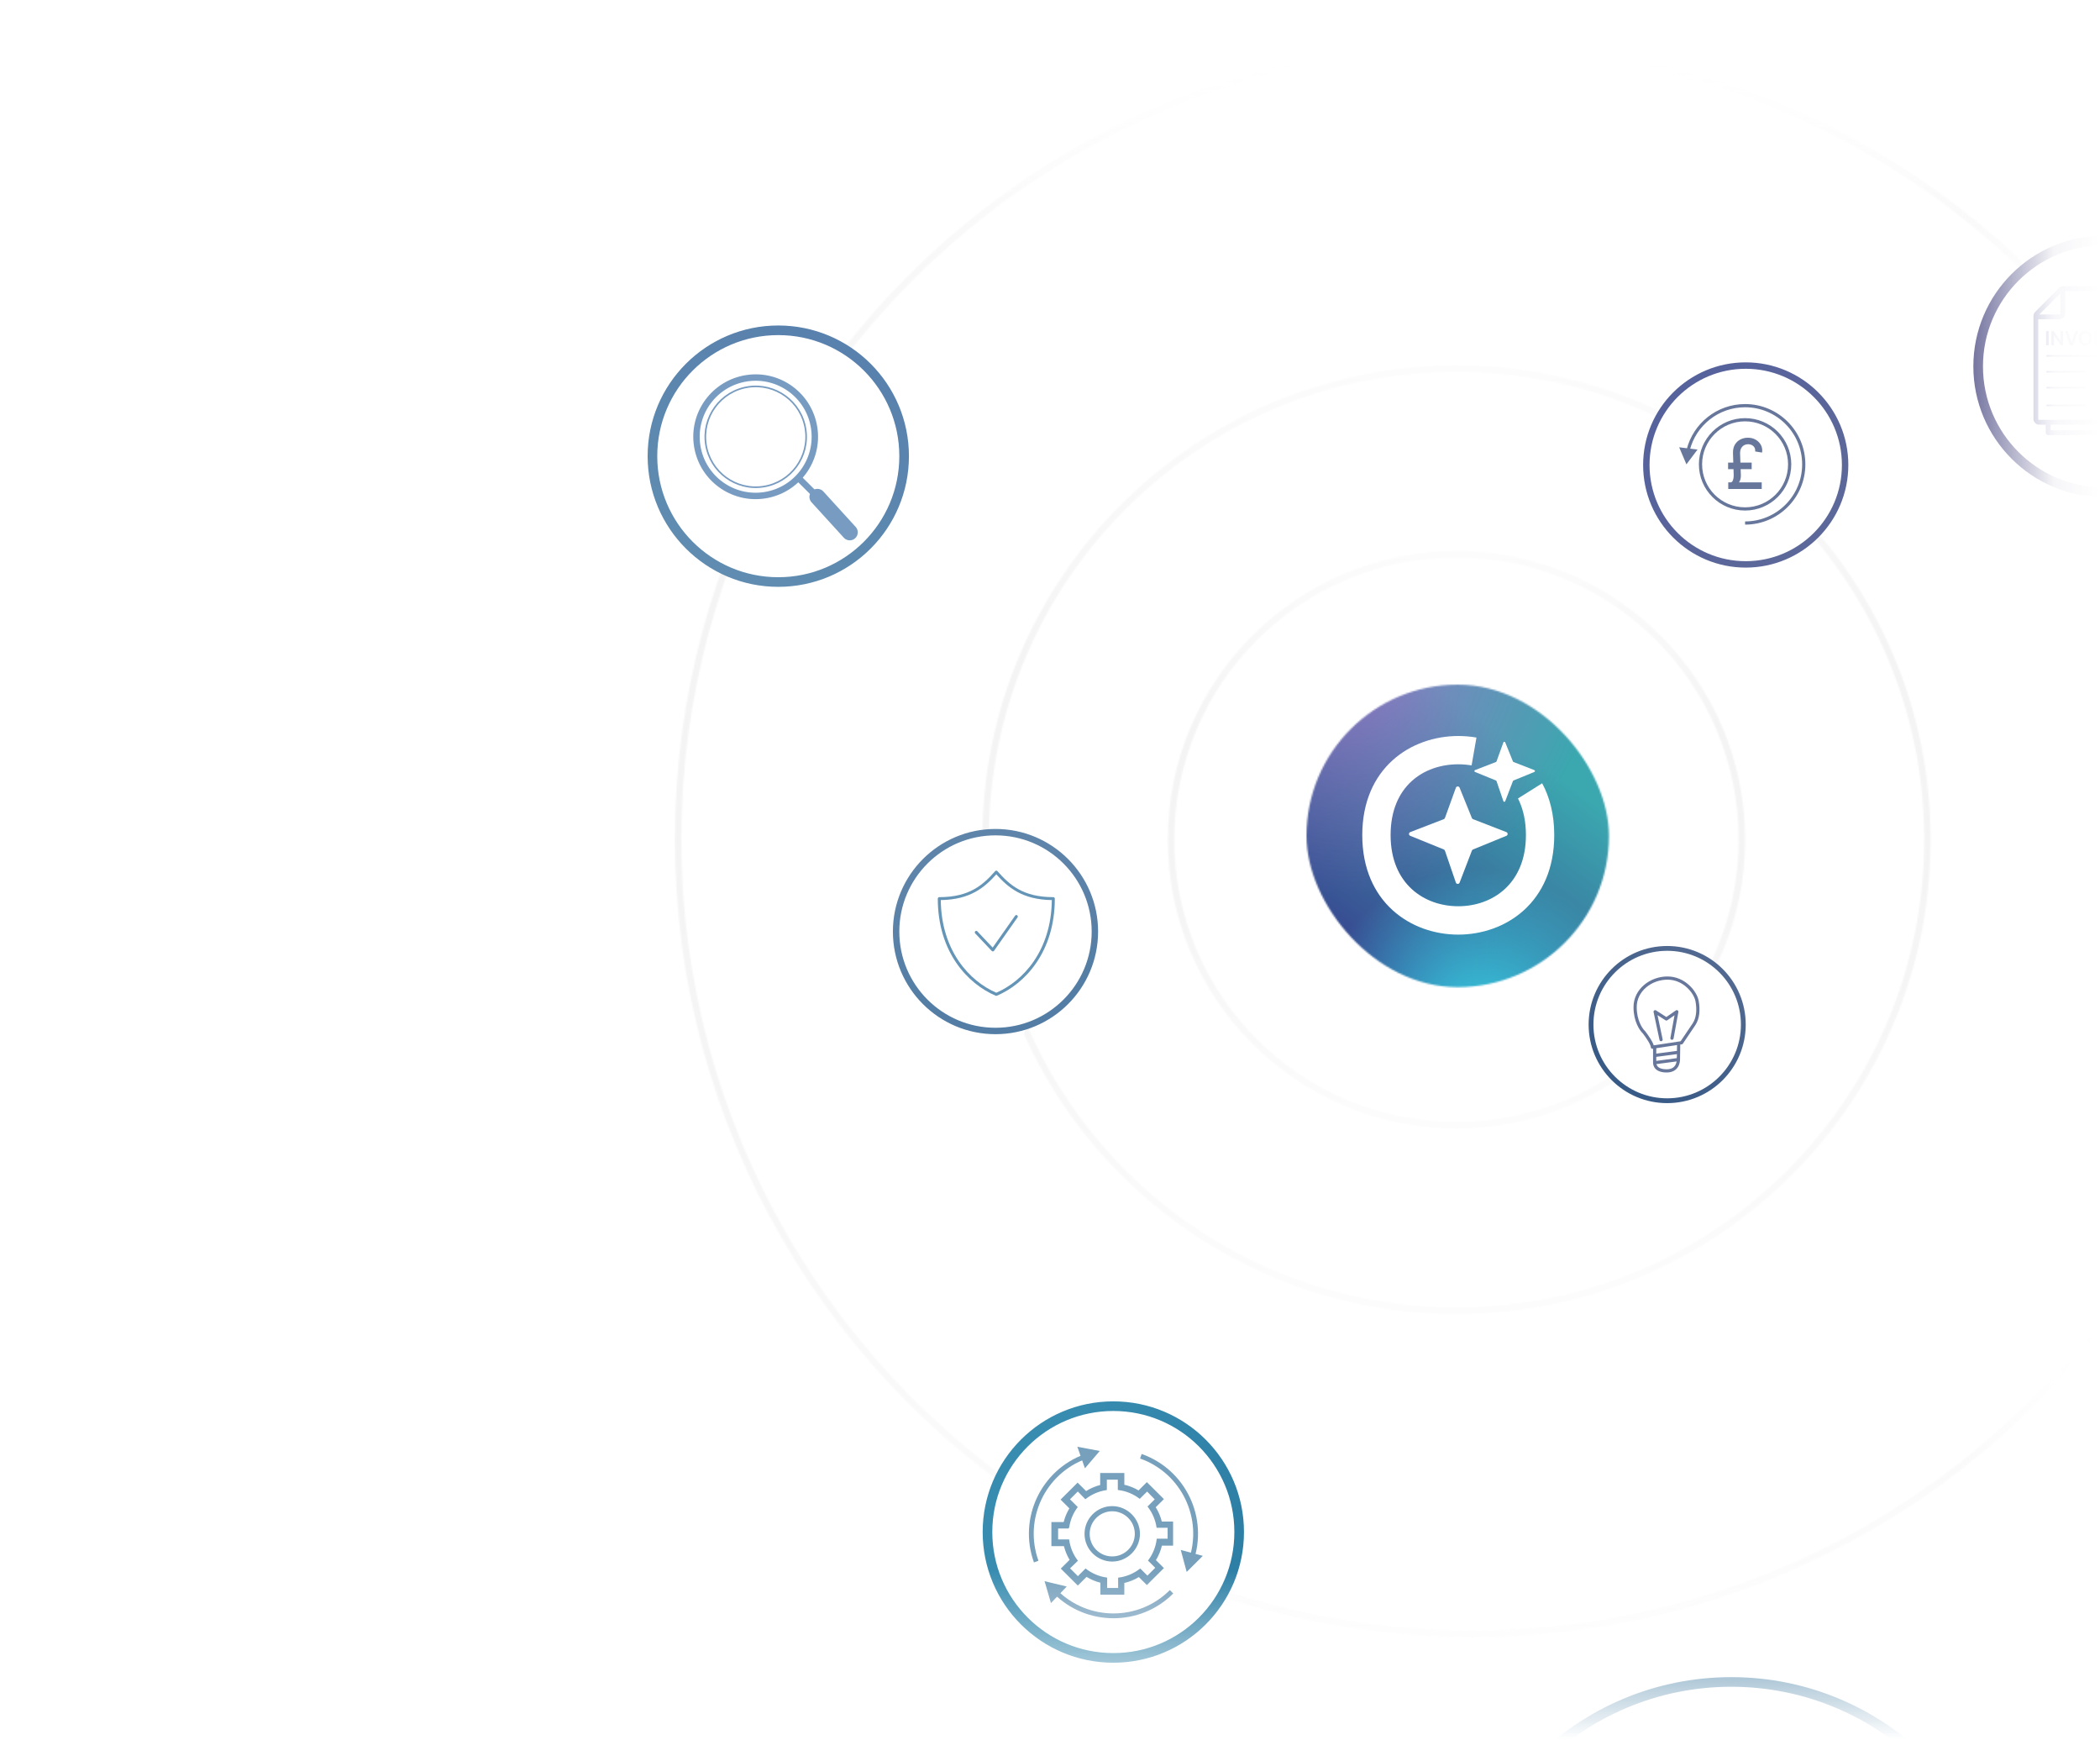 <svg width="1310" height="1085" viewBox="0 0 1310 1085" fill="none" xmlns="http://www.w3.org/2000/svg">
<mask id="mask0_2312_892" style="mask-type:alpha" maskUnits="userSpaceOnUse" x="0" y="0" width="1310" height="1085">
<rect width="1310" height="1085" fill="url(#paint0_linear_2312_892)"/>
</mask>
<g mask="url(#mask0_2312_892)">
<mask id="mask1_2312_892" style="mask-type:alpha" maskUnits="userSpaceOnUse" x="0" y="0" width="1310" height="1085">
<rect width="1310" height="1085" fill="url(#paint1_linear_2312_892)"/>
</mask>
<g mask="url(#mask1_2312_892)">
<g filter="url(#filter0_d_2312_892)">
<circle cx="908.948" cy="523.948" r="91.948" fill="white"/>
<path d="M874.681 556.863C874.681 558.994 873.007 560.592 870.952 560.592C868.898 560.592 867.224 558.918 867.224 556.863V513.111C867.224 495.305 880.159 486.859 892.562 486.859C904.965 486.859 917.901 495.382 917.901 513.111V556.863C917.901 558.994 916.227 560.592 914.172 560.592C912.118 560.592 910.444 558.918 910.444 556.863V530.383C910.444 529.166 909.531 528.177 908.161 528.177H876.887C875.67 528.177 874.681 529.166 874.681 530.383V556.863ZM910.52 513.263C910.52 500.099 901.769 494.392 892.638 494.392C883.507 494.392 874.757 500.175 874.757 513.187V518.513C874.757 519.883 875.746 520.796 876.963 520.796H908.237C909.759 520.796 910.52 520.035 910.52 518.513V513.339V513.263Z" fill="#2B7DA2" stroke="#2B7DA2" stroke-width="3" stroke-miterlimit="10"/>
<path d="M933.271 490.588C933.271 488.457 934.945 486.859 936.999 486.859C939.053 486.859 940.727 488.533 940.727 490.588V556.863C940.727 558.994 939.053 560.592 936.999 560.592C934.945 560.592 933.271 558.918 933.271 556.863V490.588Z" fill="#2B7DA2" stroke="#2B7DA2" stroke-width="3" stroke-miterlimit="10"/>
</g>
<g filter="url(#filter1_d_2312_892)">
<circle cx="1080" cy="1216" r="171" stroke="#206591" stroke-width="6"/>
</g>
<mask id="mask2_2312_892" style="mask-type:alpha" maskUnits="userSpaceOnUse" x="728" y="343" width="361" height="361">
<circle opacity="0.3" cx="908.567" cy="523.703" r="178.049" stroke="url(#paint2_linear_2312_892)" stroke-width="4"/>
</mask>
<g mask="url(#mask2_2312_892)">
<path d="M717 399.5L796.5 336L838.5 319L978.5 325.5L1074.5 377.5L1158.5 496.5L1079.5 611.5L1062.5 597.5L1007 636.5V672.5V682.5L892 726L796.5 707.5L708 616L717 399.5Z" fill="#D9D9D9"/>
</g>
<mask id="mask3_2312_892" style="mask-type:alpha" maskUnits="userSpaceOnUse" x="612" y="227" width="593" height="593">
<circle opacity="0.3" cx="908.567" cy="523.704" r="293.764" stroke="url(#paint3_linear_2312_892)" stroke-width="4"/>
</mask>
<g mask="url(#mask3_2312_892)">
<path d="M569.5 508.5L582.5 464L607 392.5L676.5 259L819 183.5L1008.5 192.5L1036 259V293.5L1133 335.5L1151 314L1212.5 377L1251 533L1212.5 701.5L1080 826.5L927 872.5L712 820.5L615 691L640.5 641L666 562.5L615 520L569.5 508.5Z" fill="#D9D9D9"/>
</g>
<mask id="mask4_2312_892" style="mask-type:alpha" maskUnits="userSpaceOnUse" x="421" y="26" width="995" height="995">
<circle opacity="0.3" cx="918.5" cy="523.5" r="495.5" stroke="url(#paint4_linear_2312_892)" stroke-width="4"/>
</mask>
<g mask="url(#mask4_2312_892)">
<path d="M1242 17.5H546.5L506 138L526 218.5L579 230.5L594 338L484 396.5L453 358.5L382 331L358 396.5L370 687L546.5 950.5L626.5 920.5L641.5 867.5L689 831L817 884L806 962.5L762.5 994L789.5 1043L1049 1030.5L1391.5 907L1459.5 297L1242 309.5L1202.5 237.5L1261 165.5L1242 17.5Z" fill="#D9D9D9"/>
</g>
<circle cx="485.5" cy="284.5" r="78.5" stroke="url(#paint5_linear_2312_892)" stroke-width="6"/>
<circle cx="471.389" cy="272.39" r="36.916" transform="rotate(-8.759 471.389 272.39)" stroke="#789CC1" stroke-width="4"/>
<path d="M499.227 299.248L513.937 313.89" stroke="#789CC1" stroke-width="4" stroke-linecap="round"/>
<path d="M509.925 309.896L530.082 331.999" stroke="#789CC1" stroke-width="10" stroke-linecap="round"/>
<circle cx="471.433" cy="272.433" r="31.441" transform="rotate(-8.759 471.433 272.433)" stroke="#789CC1"/>
<circle cx="621" cy="581" r="62" stroke="url(#paint6_linear_2312_892)" stroke-width="4"/>
<path d="M621.503 543C621.561 543 621.613 543.011 621.67 543.022C621.73 543.034 621.788 543.043 621.845 543.066C621.901 543.09 621.952 543.125 622.004 543.159C622.04 543.182 622.08 543.194 622.113 543.222C622.128 543.235 622.133 543.254 622.147 543.268C622.162 543.281 622.181 543.288 622.194 543.304C629.752 551.857 638.109 559.536 657.077 559.536C657.588 559.536 658.002 559.95 658 560.461C658 593.819 639.331 613.612 621.859 621.013C621.847 621.019 621.834 621.017 621.821 621.021C621.72 621.06 621.614 621.086 621.503 621.087H621.497C621.386 621.086 621.281 621.058 621.179 621.021C621.166 621.017 621.153 621.019 621.141 621.013C603.668 613.612 585 593.819 585 560.461C585 559.95 585.415 559.536 585.926 559.536C604.893 559.536 613.249 551.857 620.807 543.304C620.82 543.289 620.839 543.282 620.854 543.269C620.867 543.255 620.873 543.237 620.888 543.224C620.92 543.195 620.961 543.185 620.995 543.162C621.049 543.126 621.101 543.09 621.16 543.066C621.212 543.045 621.266 543.036 621.321 543.024C621.382 543.011 621.441 543 621.503 543ZM621.501 545.301C614.223 553.414 605.334 561.102 586.867 561.361C587.198 593.038 604.839 611.929 621.501 619.148C638.163 611.929 655.804 593.038 656.135 561.361C637.667 561.102 628.777 553.414 621.501 545.301ZM633.24 571.094C633.533 570.675 634.11 570.573 634.527 570.87C634.946 571.164 635.046 571.742 634.752 572.16L620.097 592.985C620.082 593.007 620.057 593.015 620.04 593.034C620.017 593.064 620.004 593.1 619.976 593.126C619.93 593.168 619.875 593.19 619.824 593.221C619.79 593.244 619.759 593.269 619.722 593.286C619.6 593.342 619.471 593.378 619.341 593.378C619.231 593.378 619.122 593.351 619.017 593.312C618.985 593.3 618.958 593.284 618.927 593.268C618.887 593.247 618.845 593.235 618.809 593.209C618.781 593.189 618.767 593.16 618.742 593.137C618.719 593.117 618.689 593.11 618.668 593.087L608.332 582.134C607.982 581.762 607.999 581.176 608.37 580.825C608.742 580.475 609.327 580.493 609.679 580.864L619.236 590.992L633.24 571.094Z" fill="#6495B7"/>
<circle cx="1040" cy="639" r="47.5" stroke="url(#paint7_linear_2312_892)" stroke-width="3"/>
<path d="M1048.97 650.331L1030.81 653.103C1030.81 651.107 1027.3 646.081 1025.54 643.817C1023.7 642.154 1020 636.693 1020 628.156C1020 617.484 1029.84 610 1040.23 610C1050.63 610 1057.7 618.87 1058.67 624.414C1059.64 629.958 1059.22 635.086 1056.73 638.828C1054.73 641.821 1050.72 647.744 1048.97 650.331Z" stroke="#67779C" stroke-width="2" stroke-linejoin="round"/>
<path d="M1036.19 648.398L1032.5 631L1039.5 635.5L1046 631L1043 647.5" stroke="#67779C" stroke-width="2" stroke-linecap="round" stroke-linejoin="round"/>
<path d="M1032.2 658.269L1047.02 656.314" stroke="#67779C" stroke-width="2" stroke-linecap="round"/>
<path d="M1032.2 653.098V662.804L1047.02 660.817L1047.16 651.168" stroke="#67779C" stroke-width="2" stroke-linecap="round" stroke-linejoin="round"/>
<path d="M1032.22 662.747C1032.22 662.747 1031.71 667.893 1039.68 667.893C1047.66 667.893 1047.02 660.174 1047.02 660.174" stroke="#67779C" stroke-width="2" stroke-linecap="round"/>
<circle cx="1089" cy="290" r="62" stroke="url(#paint8_linear_2312_892)" stroke-width="4"/>
<path d="M1052 289.6L1058.95 280.379L1047.49 278.971L1052 289.6ZM1125.2 289.6H1124.2C1124.2 309.261 1108.26 325.2 1088.6 325.2V326.2V327.2C1109.37 327.2 1126.2 310.366 1126.2 289.6H1125.2ZM1053.1 280.67L1054.07 280.913C1057.94 265.45 1071.94 254 1088.6 254V253V252C1071 252 1056.22 264.095 1052.13 280.427L1053.1 280.67ZM1088.6 253V254C1108.26 254 1124.2 269.939 1124.2 289.6H1125.2H1126.2C1126.2 268.834 1109.37 252 1088.6 252V253Z" fill="#67779C"/>
<circle cx="1088.6" cy="289.6" r="27.813" stroke="#67779C" stroke-width="2"/>
<path d="M1098.98 304.953H1078.1V300.859H1098.98V304.953ZM1092.71 292.609H1078V288.515H1092.71V292.609ZM1085.48 282.758L1085.96 296.041C1086.02 297.365 1085.86 298.55 1085.47 299.597C1085.08 300.633 1084.38 301.459 1083.37 302.075L1079.55 300.859C1080.09 300.828 1080.5 300.546 1080.79 300.012C1081.08 299.479 1081.27 298.853 1081.37 298.134C1081.47 297.406 1081.51 296.749 1081.49 296.164L1081.06 282.758C1080.98 280.603 1081.36 278.803 1082.22 277.356C1083.08 275.909 1084.23 274.821 1085.66 274.093C1087.09 273.364 1088.63 273 1090.28 273C1091.76 273 1093.08 273.251 1094.25 273.754C1095.43 274.257 1096.43 274.944 1097.23 275.817C1098.05 276.679 1098.63 277.664 1098.98 278.772C1099.32 279.88 1099.39 281.045 1099.18 282.266L1094.88 281.558C1094.98 280.552 1094.82 279.716 1094.41 279.049C1094.01 278.382 1093.44 277.879 1092.73 277.541C1092.01 277.202 1091.25 277.033 1090.45 277.033C1089.6 277.033 1088.8 277.238 1088.03 277.648C1087.28 278.059 1086.66 278.685 1086.18 279.526C1085.72 280.367 1085.48 281.445 1085.48 282.758Z" fill="#67779C"/>
<circle cx="1312.5" cy="228.5" r="78.5" stroke="#5E5D90" stroke-width="6"/>
<path d="M1286.71 180H1307.35H1330.91C1332.01 180 1332.91 180.895 1332.91 182V230.709M1286.71 180V180C1286.39 180 1286.08 180.127 1285.86 180.353L1270.59 195.609C1270.21 195.984 1270 196.493 1270 197.024V261.368C1270 262.472 1270.9 263.368 1272 263.368H1314.29M1286.71 180V195.612C1286.71 196.717 1285.81 197.612 1284.71 197.612H1270.74" stroke="#7675A9" stroke-width="3"/>
<path d="M1320.48 186.725C1321.21 186.725 1321.9 186.836 1322.53 187.078L1322.53 187.079C1323.15 187.314 1323.69 187.65 1324.14 188.099H1324.14C1324.59 188.544 1324.93 189.068 1325.14 189.663H1325.14C1325.35 190.268 1325.42 190.906 1325.34 191.561L1325.24 192.526L1324.27 192.445L1322.1 192.265L1321.11 192.182L1321.19 191.191C1321.21 190.959 1321.16 190.883 1321.16 190.876L1321.15 190.868L1321.14 190.859C1321.1 190.794 1321.06 190.755 1320.99 190.724L1320.98 190.72L1320.97 190.716C1320.84 190.659 1320.7 190.627 1320.53 190.627C1320.39 190.627 1320.26 190.658 1320.14 190.72C1320.07 190.759 1319.99 190.827 1319.91 190.965L1319.91 190.966C1319.86 191.068 1319.8 191.26 1319.8 191.599L1319.84 192.738H1322.75V196.629H1319.99L1320 196.908H1320C1320.01 197.19 1320 197.467 1319.96 197.736H1325.3V201.676H1314.29V199.153L1312.04 198.291L1314.29 197.969V197.736H1315.67C1315.68 197.703 1315.69 197.666 1315.69 197.623C1315.72 197.423 1315.73 197.242 1315.73 197.081V197.079L1315.71 196.629H1314.25V192.738H1315.58L1315.54 191.633C1315.51 190.644 1315.69 189.73 1316.17 188.951L1316.17 188.95L1316.34 188.68C1316.78 188.069 1317.34 187.594 1318.03 187.266V187.267C1318.78 186.901 1319.6 186.725 1320.48 186.725Z" fill="#6D7CB9" stroke="#7675A9" stroke-width="2"/>
<path d="M1317.32 209.467H1315.7C1315.66 209.202 1315.57 208.968 1315.45 208.764C1315.33 208.557 1315.17 208.382 1314.99 208.238C1314.8 208.094 1314.59 207.987 1314.36 207.915C1314.13 207.84 1313.87 207.803 1313.6 207.803C1313.12 207.803 1312.7 207.923 1312.33 208.165C1311.96 208.403 1311.67 208.754 1311.46 209.217C1311.25 209.677 1311.14 210.238 1311.14 210.902C1311.14 211.578 1311.25 212.147 1311.46 212.609C1311.67 213.069 1311.96 213.417 1312.33 213.653C1312.7 213.885 1313.12 214.002 1313.6 214.002C1313.86 214.002 1314.11 213.967 1314.34 213.898C1314.57 213.827 1314.78 213.722 1314.97 213.584C1315.15 213.446 1315.31 213.276 1315.44 213.075C1315.57 212.874 1315.65 212.644 1315.7 212.385L1317.32 212.394C1317.26 212.813 1317.12 213.207 1316.92 213.575C1316.72 213.943 1316.46 214.268 1316.14 214.549C1315.82 214.828 1315.44 215.047 1315.01 215.205C1314.58 215.36 1314.1 215.437 1313.58 215.437C1312.8 215.437 1312.11 215.258 1311.5 214.899C1310.89 214.539 1310.41 214.021 1310.06 213.342C1309.71 212.664 1309.53 211.851 1309.53 210.902C1309.53 209.951 1309.71 209.138 1310.06 208.462C1310.42 207.784 1310.9 207.265 1311.51 206.906C1312.12 206.547 1312.81 206.367 1313.58 206.367C1314.07 206.367 1314.53 206.436 1314.95 206.574C1315.37 206.712 1315.75 206.915 1316.08 207.182C1316.41 207.446 1316.68 207.771 1316.89 208.156C1317.11 208.538 1317.25 208.975 1317.32 209.467Z" fill="#7675A9"/>
<path d="M1308.03 206.488V215.317H1306.43V206.488H1308.03Z" fill="#7675A9"/>
<path d="M1304.92 210.902C1304.92 211.854 1304.74 212.668 1304.38 213.347C1304.03 214.022 1303.55 214.539 1302.93 214.899C1302.32 215.258 1301.63 215.437 1300.86 215.437C1300.09 215.437 1299.39 215.258 1298.78 214.899C1298.17 214.536 1297.69 214.018 1297.33 213.342C1296.98 212.664 1296.8 211.851 1296.8 210.902C1296.8 209.951 1296.98 209.138 1297.33 208.462C1297.69 207.784 1298.17 207.265 1298.78 206.906C1299.39 206.547 1300.09 206.367 1300.86 206.367C1301.63 206.367 1302.32 206.547 1302.93 206.906C1303.55 207.265 1304.03 207.784 1304.38 208.462C1304.74 209.138 1304.92 209.951 1304.92 210.902ZM1303.31 210.902C1303.31 210.233 1303.2 209.668 1302.99 209.208C1302.79 208.745 1302.5 208.396 1302.13 208.161C1301.76 207.922 1301.34 207.803 1300.86 207.803C1300.38 207.803 1299.96 207.922 1299.59 208.161C1299.22 208.396 1298.93 208.745 1298.72 209.208C1298.52 209.668 1298.41 210.233 1298.41 210.902C1298.41 211.572 1298.52 212.138 1298.72 212.601C1298.93 213.061 1299.22 213.41 1299.59 213.648C1299.96 213.884 1300.38 214.002 1300.86 214.002C1301.34 214.002 1301.76 213.884 1302.13 213.648C1302.5 213.41 1302.79 213.061 1302.99 212.601C1303.2 212.138 1303.31 211.572 1303.31 210.902Z" fill="#7675A9"/>
<path d="M1289.9 206.488L1292.2 213.438H1292.29L1294.58 206.488H1296.34L1293.23 215.317H1291.25L1288.15 206.488H1289.9Z" fill="#7675A9"/>
<path d="M1286.97 206.488V215.317H1285.55L1281.39 209.303H1281.32V215.317H1279.72V206.488H1281.15L1285.3 212.506H1285.38V206.488H1286.97Z" fill="#7675A9"/>
<path d="M1277.99 206.488V215.317H1276.39V206.488H1277.99Z" fill="#7675A9"/>
<path d="M1276.62 221.939H1324.07" stroke="#7675A9"/>
<path d="M1276.62 231.869H1300.9" stroke="#7675A9"/>
<path d="M1276.62 241.801H1300.9" stroke="#7675A9"/>
<path d="M1276.62 252.838H1300.9" stroke="#7675A9"/>
<path d="M1277.7 263.445V269.864H1320.07" stroke="#7675A9" stroke-width="3" stroke-linejoin="round"/>
<circle cx="1331.62" cy="251.891" r="21.608" stroke="#7675A9" stroke-width="3"/>
<circle cx="694.5" cy="955.5" r="78.5" stroke="url(#paint9_linear_2312_892)" stroke-width="6"/>
<path d="M742.892 973.638C752.336 946.961 738.366 917.679 711.689 908.234" stroke="#77A0BC" stroke-width="3"/>
<path d="M677.2 908.339C650.58 917.943 636.786 947.308 646.39 973.928" stroke="#77A0BC" stroke-width="3"/>
<path d="M658.357 992.768C678.368 1012.78 710.812 1012.78 730.822 992.768" stroke="#77A0BC" stroke-width="3"/>
<path d="M664.478 989.765L660.157 994.298L655.834 998.829L652.335 986.839L664.478 989.765Z" fill="#77A0BC" stroke="#77A0BC"/>
<path d="M737.272 967.373L743.321 968.993L749.37 970.615L740.524 979.433L737.272 967.373Z" fill="#77A0BC" stroke="#77A0BC"/>
<path d="M676.973 914.769L674.897 908.861L672.821 902.953L685.093 905.278L676.973 914.769Z" fill="#77A0BC" stroke="#77A0BC"/>
<path d="M731.284 963.475V949.456H724.359C723.548 946.031 722.172 942.836 720.323 939.962L725.352 934.963L715.43 925.086L710.324 930.177C707.45 928.419 704.27 927.135 700.876 926.386V919.17H686.796V926.554C683.432 927.38 680.283 928.756 677.455 930.59L672.226 925.392L662.304 935.268L667.701 940.65C667.273 941.353 666.89 942.056 666.523 942.79C665.377 944.976 664.505 947.377 663.909 949.777H656.372V963.796H664.062C664.291 964.713 664.567 965.615 664.872 966.517C664.888 966.579 664.918 966.64 664.933 966.701C664.933 966.716 664.949 966.732 664.949 966.762C665.698 968.933 666.676 970.997 667.869 972.908L662.441 978.305L672.364 988.181L677.73 982.845C680.527 984.603 683.631 985.934 686.933 986.728V994.082H700.861V986.881C704.331 986.117 707.588 984.787 710.508 982.968L715.43 987.86L725.352 977.984L720.445 973.107C722.28 970.187 723.64 966.946 724.42 963.49H731.284V963.475ZM716.791 973.26L721.362 977.815L715.767 983.396L711.257 978.901C707.481 981.79 702.94 983.747 698.002 984.405V990.887H690.159V984.359C685.343 983.656 680.925 981.729 677.225 978.901L672.394 983.717L666.799 978.137L671.752 973.351C669.015 969.682 667.166 965.34 666.493 960.601H659.567V952.789H666.294L666.523 952.238C667.242 947.698 669.046 943.509 671.66 939.962L666.768 935.085L672.364 929.505L677.103 934.382C680.772 931.553 685.175 929.612 689.96 928.878V922.35H697.803V928.817C702.695 929.444 707.175 931.324 710.951 934.137L715.583 929.535L721.026 935.116L716.501 939.626C719.283 943.264 721.194 947.606 721.928 952.33H728.869V960.142H722.035C721.439 965.004 719.574 969.483 716.791 973.26Z" fill="#77A0BC" stroke="#77A0BC"/>
<path d="M693.828 940.119C702.843 940.119 710.335 947.614 710.335 956.625C710.335 965.635 702.828 973.132 693.828 973.132C684.824 973.132 677.322 965.799 677.322 956.625C677.322 947.451 684.809 940.119 693.828 940.119ZM693.828 941.766C685.73 941.766 678.97 948.342 678.97 956.625C678.97 964.886 685.555 971.485 693.828 971.485C701.814 971.485 708.491 965.113 708.683 957.011L708.688 956.624C708.687 948.358 701.927 941.766 693.828 941.766Z" fill="#77A0BC" stroke="#77A0BC" stroke-width="1.562"/>
<mask id="mask5_2312_892" style="mask-type:alpha" maskUnits="userSpaceOnUse" x="815" y="427" width="189" height="189">
<rect x="815" y="427" width="188.681" height="188.681" rx="94.34" fill="#D9D9D9"/>
</mask>
<g mask="url(#mask5_2312_892)">
<rect x="808.538" y="421.607" width="202.697" height="198.384" fill="url(#paint10_linear_2312_892)"/>
<circle cx="920.664" cy="644.792" r="102.966" fill="url(#paint11_radial_2312_892)"/>
<circle cx="845.456" cy="407.321" r="150.675" fill="url(#paint12_radial_2312_892)"/>
</g>
<path d="M901.361 510.168L908.189 491.302C908.575 490.234 910.075 490.205 910.501 491.258L918.182 510.203C918.311 510.52 918.564 510.769 918.882 510.893L939.691 518.97C940.735 519.375 940.748 520.847 939.712 521.271L918.879 529.8C918.563 529.929 918.314 530.183 918.192 530.502L910.51 550.489C910.095 551.569 908.558 551.541 908.182 550.447L901.351 530.536C901.235 530.197 900.978 529.925 900.646 529.79L879.707 521.272C878.667 520.849 878.681 519.373 879.728 518.969L900.642 510.902C900.976 510.773 901.239 510.506 901.361 510.168Z" fill="white"/>
<path d="M933.543 474.881L937.821 463.03C938.014 462.496 938.764 462.481 938.977 463.008L943.786 474.899C943.85 475.057 943.976 475.182 944.135 475.244L957.119 480.296C957.641 480.499 957.647 481.234 957.13 481.447L944.133 486.781C943.976 486.845 943.851 486.972 943.79 487.132L938.982 499.676C938.774 500.216 938.005 500.202 937.817 499.655L933.538 487.149C933.48 486.979 933.352 486.843 933.186 486.776L920.12 481.447C919.601 481.235 919.608 480.498 920.13 480.296L933.183 475.248C933.351 475.184 933.482 475.05 933.543 474.881Z" fill="white"/>
<path d="M909.678 582.905C939.181 582.905 969.555 562.858 969.555 520.862C969.555 508.035 966.753 497.273 962.014 488.513L946.93 497.989C947.197 498.516 947.455 499.053 947.703 499.6C950.362 505.468 951.885 512.518 951.885 520.836C951.885 551.421 930.782 565.208 909.678 565.208C888.575 565.208 867.472 551.421 867.472 520.836C867.472 490.251 888.152 476.675 909.678 476.675C912.48 476.675 915.265 476.907 917.994 477.375L921.029 459.993C917.288 459.35 913.485 459.031 909.678 459.031C880.176 459.031 849.802 478.867 849.802 520.862C849.802 562.858 880.176 582.905 909.678 582.905Z" fill="white"/>
<circle opacity="0.3" cx="918.5" cy="511.5" r="778.5" stroke="url(#paint13_linear_2312_892)" stroke-width="4"/>
</g>
</g>
<defs>
<filter id="filter0_d_2312_892" x="717" y="336" width="383.896" height="383.896" filterUnits="userSpaceOnUse" color-interpolation-filters="sRGB">
<feFlood flood-opacity="0" result="BackgroundImageFix"/>
<feColorMatrix in="SourceAlpha" type="matrix" values="0 0 0 0 0 0 0 0 0 0 0 0 0 0 0 0 0 0 127 0" result="hardAlpha"/>
<feOffset dy="4"/>
<feGaussianBlur stdDeviation="50"/>
<feComposite in2="hardAlpha" operator="out"/>
<feColorMatrix type="matrix" values="0 0 0 0 0 0 0 0 0 0 0 0 0 0 0 0 0 0 0.15 0"/>
<feBlend mode="normal" in2="BackgroundImageFix" result="effect1_dropShadow_2312_892"/>
<feBlend mode="normal" in="SourceGraphic" in2="effect1_dropShadow_2312_892" result="shape"/>
</filter>
<filter id="filter1_d_2312_892" x="856" y="996" width="448" height="448" filterUnits="userSpaceOnUse" color-interpolation-filters="sRGB">
<feFlood flood-opacity="0" result="BackgroundImageFix"/>
<feColorMatrix in="SourceAlpha" type="matrix" values="0 0 0 0 0 0 0 0 0 0 0 0 0 0 0 0 0 0 127 0" result="hardAlpha"/>
<feOffset dy="4"/>
<feGaussianBlur stdDeviation="25"/>
<feComposite in2="hardAlpha" operator="out"/>
<feColorMatrix type="matrix" values="0 0 0 0 0 0 0 0 0 0 0 0 0 0 0 0 0 0 0.25 0"/>
<feBlend mode="normal" in2="BackgroundImageFix" result="effect1_dropShadow_2312_892"/>
<feBlend mode="normal" in="SourceGraphic" in2="effect1_dropShadow_2312_892" result="shape"/>
</filter>
<linearGradient id="paint0_linear_2312_892" x1="1310" y1="740.5" x2="256" y2="740.5" gradientUnits="userSpaceOnUse">
<stop stop-color="#737373" stop-opacity="0"/>
<stop offset="0.027" stop-color="#757575" stop-opacity="0.056"/>
<stop offset="0.084" stop-color="#9E9E9E"/>
</linearGradient>
<linearGradient id="paint1_linear_2312_892" x1="655" y1="39" x2="655" y2="1085" gradientUnits="userSpaceOnUse">
<stop stop-color="#D9D9D9" stop-opacity="0"/>
<stop offset="0.1" stop-color="#D9D9D9"/>
<stop offset="0.899" stop-color="#9E9E9E"/>
<stop offset="1" stop-color="#737373" stop-opacity="0"/>
</linearGradient>
<linearGradient id="paint2_linear_2312_892" x1="908.567" y1="343.654" x2="908.567" y2="703.753" gradientUnits="userSpaceOnUse">
<stop offset="0.01" stop-color="white" stop-opacity="0.3"/>
<stop offset="0.325" stop-color="white"/>
<stop offset="0.625" stop-color="white" stop-opacity="0.9"/>
<stop offset="0.96" stop-color="white" stop-opacity="0.3"/>
</linearGradient>
<linearGradient id="paint3_linear_2312_892" x1="908.567" y1="227.939" x2="908.567" y2="819.468" gradientUnits="userSpaceOnUse">
<stop offset="0.01" stop-color="white" stop-opacity="0.3"/>
<stop offset="0.325" stop-color="white"/>
<stop offset="0.625" stop-color="white" stop-opacity="0.9"/>
<stop offset="0.96" stop-color="white" stop-opacity="0.3"/>
</linearGradient>
<linearGradient id="paint4_linear_2312_892" x1="918.5" y1="26" x2="918.5" y2="1021" gradientUnits="userSpaceOnUse">
<stop offset="0.01" stop-color="white" stop-opacity="0.3"/>
<stop offset="0.325" stop-color="white"/>
<stop offset="0.625" stop-color="white" stop-opacity="0.9"/>
<stop offset="0.96" stop-color="white" stop-opacity="0.3"/>
</linearGradient>
<linearGradient id="paint5_linear_2312_892" x1="524" y1="225.5" x2="457" y2="351" gradientUnits="userSpaceOnUse">
<stop stop-color="#5981AD"/>
<stop offset="1" stop-color="#5F8CB0"/>
</linearGradient>
<linearGradient id="paint6_linear_2312_892" x1="617" y1="532.5" x2="634.5" y2="628.5" gradientUnits="userSpaceOnUse">
<stop stop-color="#5F84AA"/>
<stop offset="1" stop-color="#537DA4"/>
</linearGradient>
<linearGradient id="paint7_linear_2312_892" x1="1064" y1="601.5" x2="1010" y2="669.5" gradientUnits="userSpaceOnUse">
<stop stop-color="#516990"/>
<stop offset="1" stop-color="#385A86"/>
</linearGradient>
<linearGradient id="paint8_linear_2312_892" x1="1045" y1="266" x2="1117.5" y2="326" gradientUnits="userSpaceOnUse">
<stop stop-color="#56629C"/>
<stop offset="1" stop-color="#5C6899"/>
</linearGradient>
<linearGradient id="paint9_linear_2312_892" x1="635.5" y1="926.5" x2="749" y2="989" gradientUnits="userSpaceOnUse">
<stop offset="0.075" stop-color="#388CB0"/>
<stop offset="1" stop-color="#2D7FA6"/>
</linearGradient>
<linearGradient id="paint10_linear_2312_892" x1="968.202" y1="455.71" x2="850.913" y2="610.886" gradientUnits="userSpaceOnUse">
<stop offset="0.107" stop-color="#3BA7AF"/>
<stop offset="1" stop-color="#38438F"/>
</linearGradient>
<radialGradient id="paint11_radial_2312_892" cx="0" cy="0" r="1" gradientUnits="userSpaceOnUse" gradientTransform="translate(920.664 644.792) rotate(90) scale(102.966)">
<stop offset="0.1" stop-color="#34FDFF" stop-opacity="0.7"/>
<stop offset="1" stop-color="#34FDFF" stop-opacity="0"/>
</radialGradient>
<radialGradient id="paint12_radial_2312_892" cx="0" cy="0" r="1" gradientUnits="userSpaceOnUse" gradientTransform="translate(845.456 407.321) rotate(90) scale(150.675)">
<stop offset="0.1" stop-color="#DB55D5" stop-opacity="0.5"/>
<stop offset="1" stop-color="#DB55D5" stop-opacity="0"/>
</radialGradient>
<linearGradient id="paint13_linear_2312_892" x1="918.5" y1="-269" x2="918.5" y2="1292" gradientUnits="userSpaceOnUse">
<stop offset="0.01" stop-color="white" stop-opacity="0.6"/>
<stop offset="0.32" stop-color="white" stop-opacity="0"/>
<stop offset="0.64" stop-color="white" stop-opacity="0"/>
<stop offset="0.96" stop-color="white" stop-opacity="0.6"/>
</linearGradient>
</defs>
</svg>
